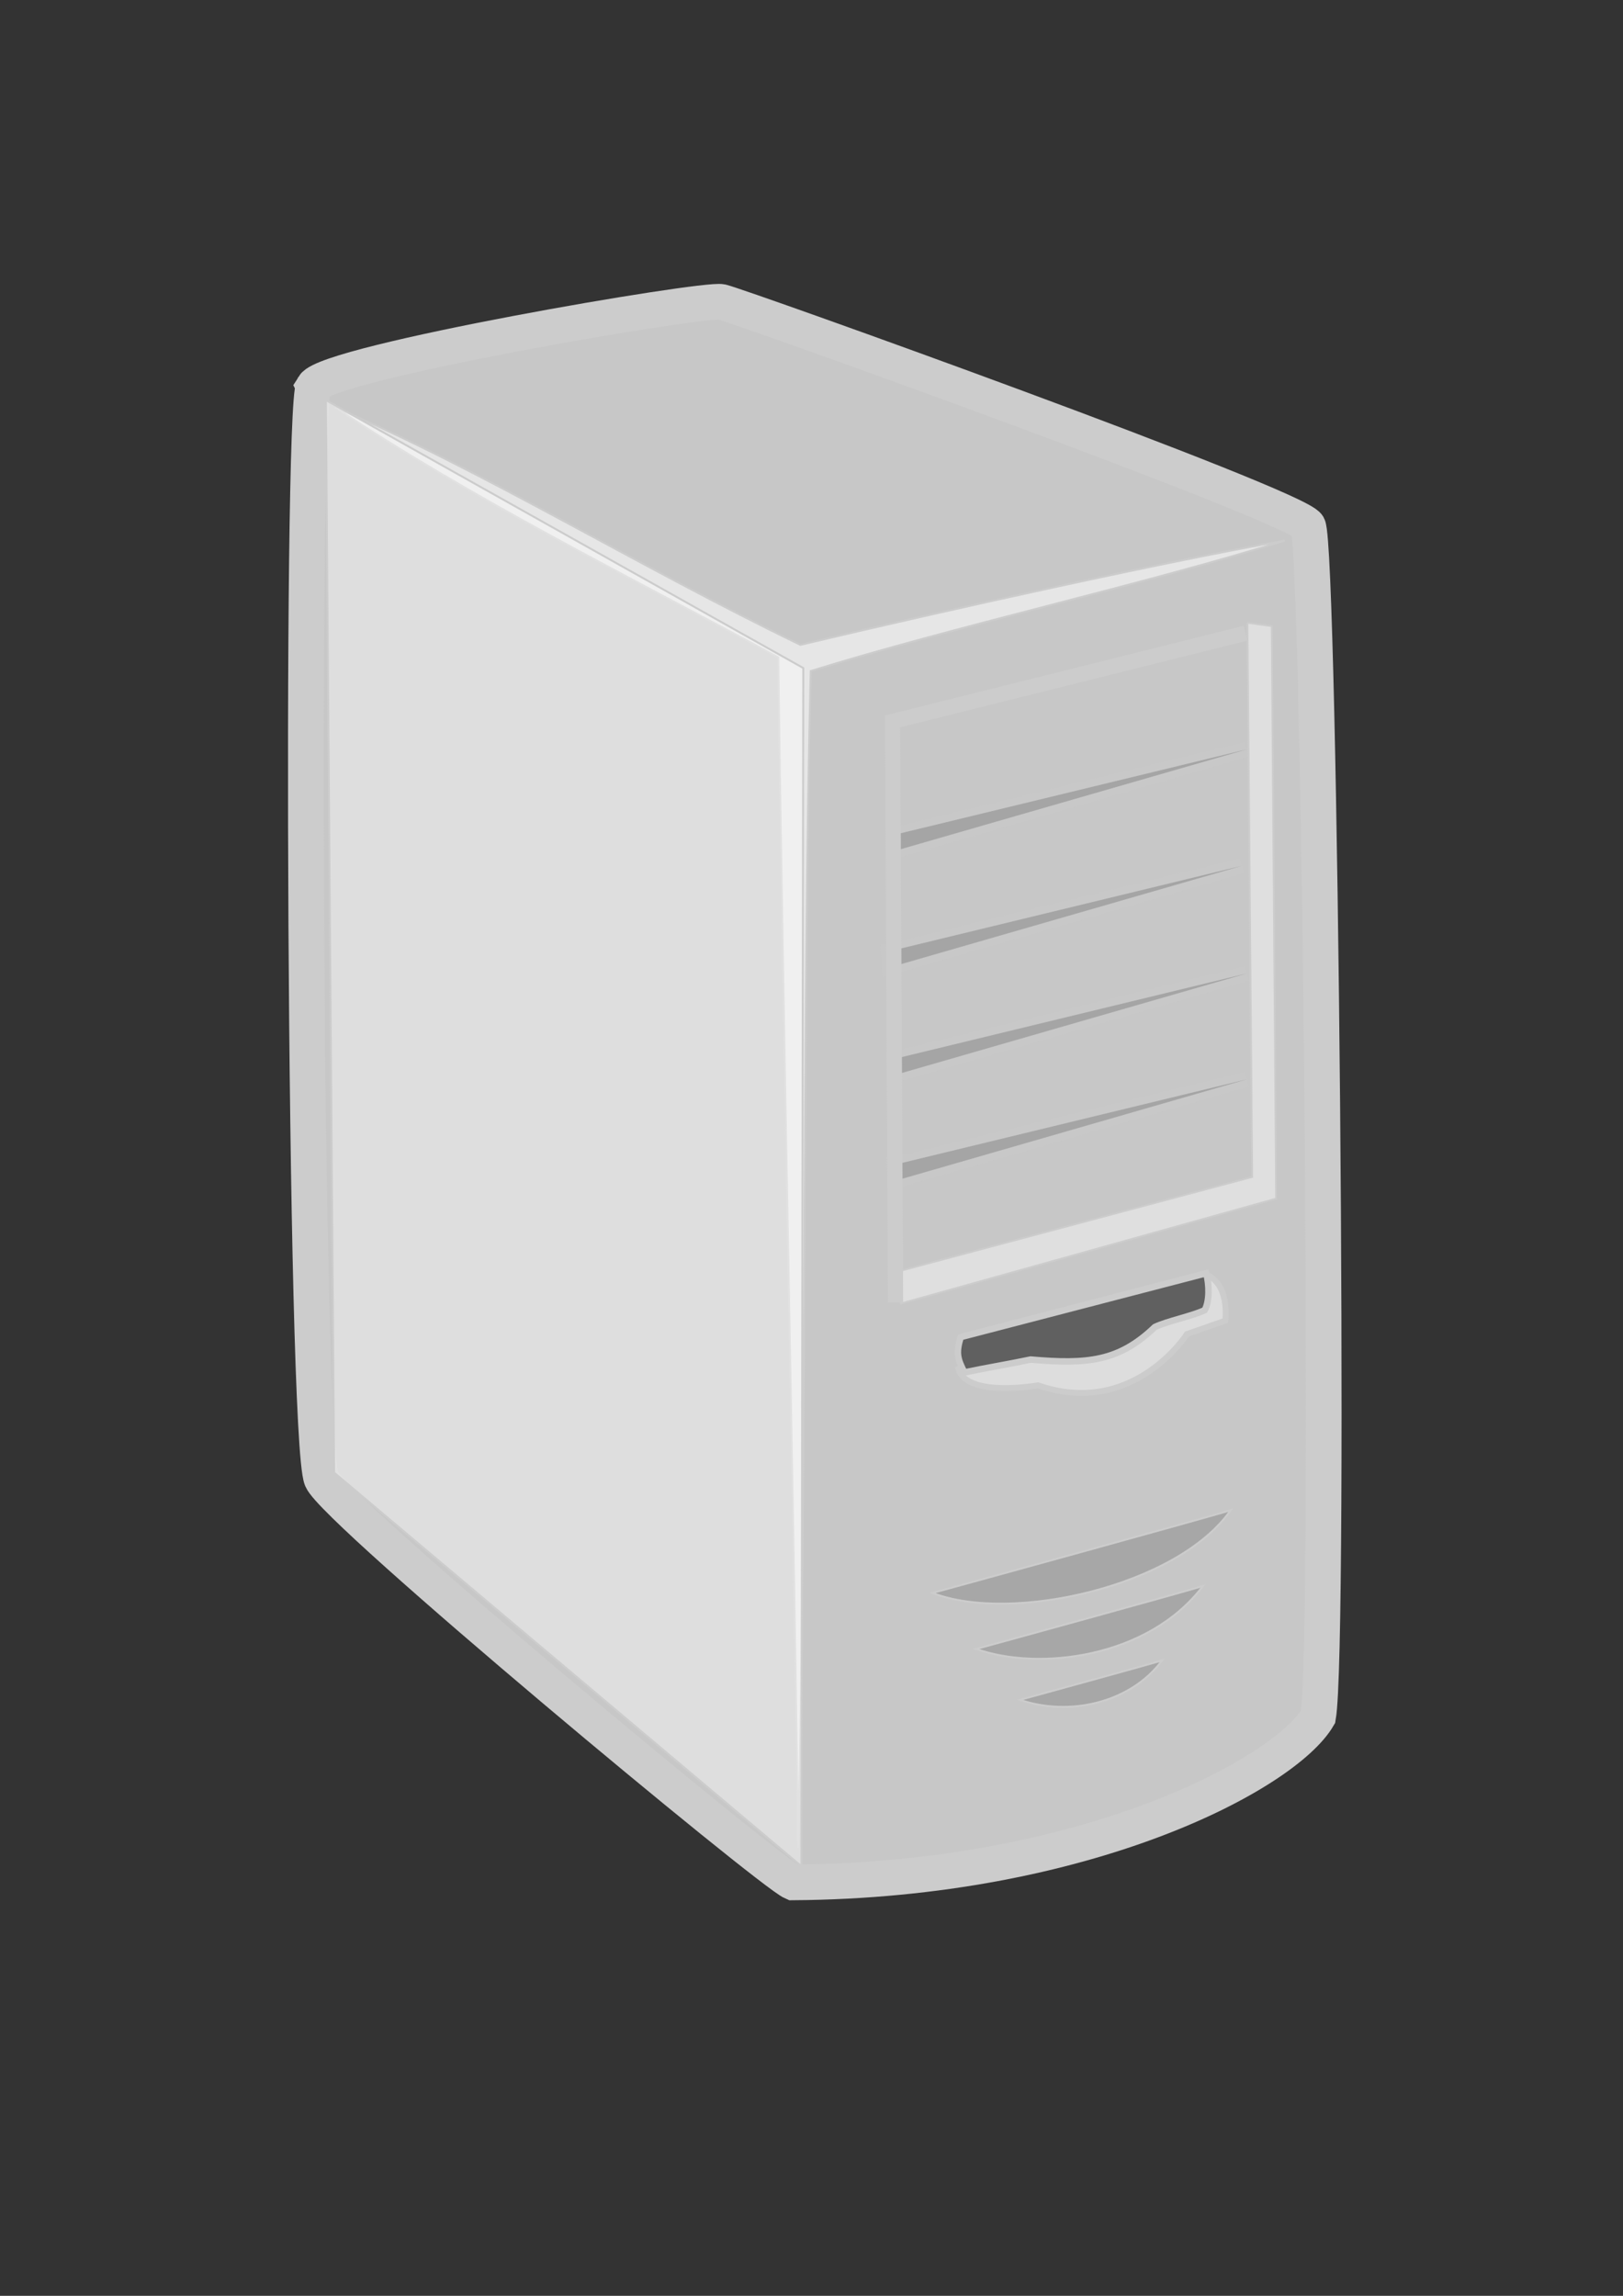 <?xml version="1.0"?><svg width="744.094" height="1052.362" xmlns="http://www.w3.org/2000/svg" xmlns:xlink="http://www.w3.org/1999/xlink">
 <rect width="100%" height="100%" fill="#333333" stroke="none"/>
 <defs>
  <linearGradient id="linearGradient5992">
   <stop stop-color="#ffffff" offset="0" id="stop5994"/>
   <stop stop-color="#ffffff" stop-opacity="0" offset="1" id="stop5996"/>
  </linearGradient>
  <linearGradient id="linearGradient5963">
   <stop stop-color="#ffffff" offset="0" id="stop5965"/>
   <stop stop-color="#ffffff" stop-opacity="0" offset="1" id="stop5967"/>
  </linearGradient>
  <linearGradient id="linearGradient3586">
   <stop stop-color="#000000" offset="0" id="stop3588"/>
   <stop stop-color="#ffffff" stop-opacity="0" offset="1" id="stop3590"/>
  </linearGradient>
  <linearGradient y2="187.571" y1="225.401" xlink:href="#linearGradient5963" x2="458.912" x1="383.959" id="linearGradient5969" gradientUnits="userSpaceOnUse"/>
  <radialGradient xlink:href="#linearGradient5992" r="33.156" id="radialGradient6000" gradientUnits="userSpaceOnUse" gradientTransform="matrix(1,0,0,1.694,0,-197.952)" fy="285.362" fx="495.5" cy="285.362" cx="495.5"/>
 </defs>
 <g>
  <title>Layer 1</title>
  <g id="layer1">
   <g transform="matrix(2.674,0,0,2.674,-826.248,-323.824)" id="g6052">
    <path fill="#c7c7c7" fill-rule="evenodd" stroke="#cccccc" stroke-width="6.113" stroke-miterlimit="4" id="path1306" d="m362.776,187.283c-2.272,3.704 -1.57,180.405 1.364,187.369c2.323,5.512 76.884,67.478 80.797,69.135c50.413,-0.343 84.405,-18.701 90.054,-28.4c2.149,-12.198 0.325,-200.19 -1.736,-204.134c-1.777,-3.4 -97.207,-37.615 -100.539,-38.393c-2.999,-0.7 -67.414,10.306 -69.94,14.422z"/>
    <path fill="#ffffff" fill-opacity="0.544" fill-rule="evenodd" stroke="#cccccc" stroke-width="0.25pt" id="path2066" d="m366.429,190.934c24.762,10.476 52.177,27.374 79.797,40.707c26.169,-6.219 63.977,-14.531 83.025,-17.864c-24.524,7.619 -56.73,14.738 -81.253,22.357c-1.429,57.381 -0.739,144.325 -2.168,201.706c-0.714,-57.857 -2.686,-146.192 -3.4,-204.049c-26.429,-14.286 -52.429,-27.143 -76,-42.857z"/>
    <path fill="#000000" fill-opacity="0.162" fill-rule="evenodd" stroke="#cccccc" stroke-width="0.25pt" id="path4356" d="m519.998,379.977c-9.06,13.021 -37.579,19.456 -51.125,14.191c2.346,-0.626 48.089,-13.2 51.125,-14.191z"/>
    <g id="g4374">
     <path fill="#ffffff" fill-opacity="0.395" fill-rule="evenodd" stroke="#cccccc" stroke-width="1.012" stroke-miterlimit="4" id="path4362" d="m473.327,355.798l42.268,-16.285c4.341,1.543 3.487,7.973 3.487,7.973l-6.584,2.303c0,0 -9.194,14.431 -25.531,8.787c0,0 -12.152,2.158 -13.64,-2.778z"/>
     <path fill="#606060" fill-rule="evenodd" stroke="#cccccc" stroke-width="1.112" stroke-miterlimit="4" id="path2826" d="m473.704,350.312c14.033,-3.65 28.066,-7.3 42.099,-10.951c0.538,1.984 0.577,4.843 -0.26,6.328c-2.142,1.025 -6.406,1.872 -8.548,2.897c-6.157,5.895 -11.501,6.425 -21.301,5.574c-3.784,0.794 -7.568,1.41 -11.352,2.204c-1.154,-2.297 -1.485,-3.254 -0.639,-6.051z"/>
    </g>
    <path fill="#ffffff" fill-opacity="0.404" fill-rule="evenodd" stroke="#cccccc" stroke-width="0.25pt" id="path4423" d="m364.867,189.692l81.853,45.926l-0.328,205.389l-80.11,-67.468l-1.414,-183.848z"/>
    <path fill="#000000" fill-opacity="0.162" fill-rule="evenodd" stroke="#cccccc" stroke-width="0.25pt" id="path5957" d="m515.248,392.977c-9.433,12.443 -28.307,14.584 -38.875,10.791c1.784,-0.476 36.566,-10.037 38.875,-10.791z"/>
    <path fill="#000000" fill-opacity="0.162" fill-rule="evenodd" stroke="#cccccc" stroke-width="0.25pt" id="path5959" d="m508.248,405.727c-5.456,7.365 -15.999,9.644 -24.375,6.766c1.118,-0.299 22.928,-6.293 24.375,-6.766z"/>
    <path fill="#fcfcfc" fill-opacity="0.443" fill-rule="evenodd" stroke="#cccccc" stroke-width="0.312" stroke-miterlimit="4" id="path5973" d="m522.875,227.862l4.168,0.568l0.75,98.139l-64.324,17.98l-1.585,-5.208l61.805,-16.479l-0.814,-95z"/>
    <path fill="#000000" fill-opacity="0.227" fill-rule="evenodd" stroke="#cccccc" stroke-width="2.612" marker-start="none" marker-mid="none" marker-end="none" stroke-miterlimit="4" stroke-dashoffset="0" stroke-opacity="0.228" id="path6026" d="m462.22,264.23l0.095,2.761l60.479,-17.445l-60.573,14.684z"/>
    <path fill="#000000" fill-opacity="0.227" fill-rule="evenodd" stroke="#cccccc" stroke-width="2.612" marker-start="none" marker-mid="none" marker-end="none" stroke-miterlimit="4" stroke-dashoffset="0" stroke-opacity="0.228" id="path6036" d="m461.336,284.206l0.095,2.761l60.479,-17.445l-60.573,14.684z"/>
    <path fill="#000000" fill-opacity="0.227" fill-rule="evenodd" stroke="#cccccc" stroke-width="2.612" marker-start="none" marker-mid="none" marker-end="none" stroke-miterlimit="4" stroke-dashoffset="0" stroke-opacity="0.228" id="path6038" d="m462.22,302.646l0.095,2.761l60.479,-17.445l-60.573,14.684z"/>
    <path fill="#000000" fill-opacity="0.227" fill-rule="evenodd" stroke="#cccccc" stroke-width="2.612" marker-start="none" marker-mid="none" marker-end="none" stroke-miterlimit="4" stroke-dashoffset="0" stroke-opacity="0.228" id="path6040" d="m462.22,320.799l0.095,2.761l60.479,-17.445l-60.573,14.684z"/>
    <path fill="none" fill-opacity="0.75" fill-rule="evenodd" stroke="#cccccc" stroke-width="2.612" marker-start="none" marker-mid="none" marker-end="none" stroke-miterlimit="4" stroke-dashoffset="0" id="path5988" d="m522.552,229.643l-60.518,15.117l0.502,99.598"/>
   </g>
  </g>
 </g>
</svg>